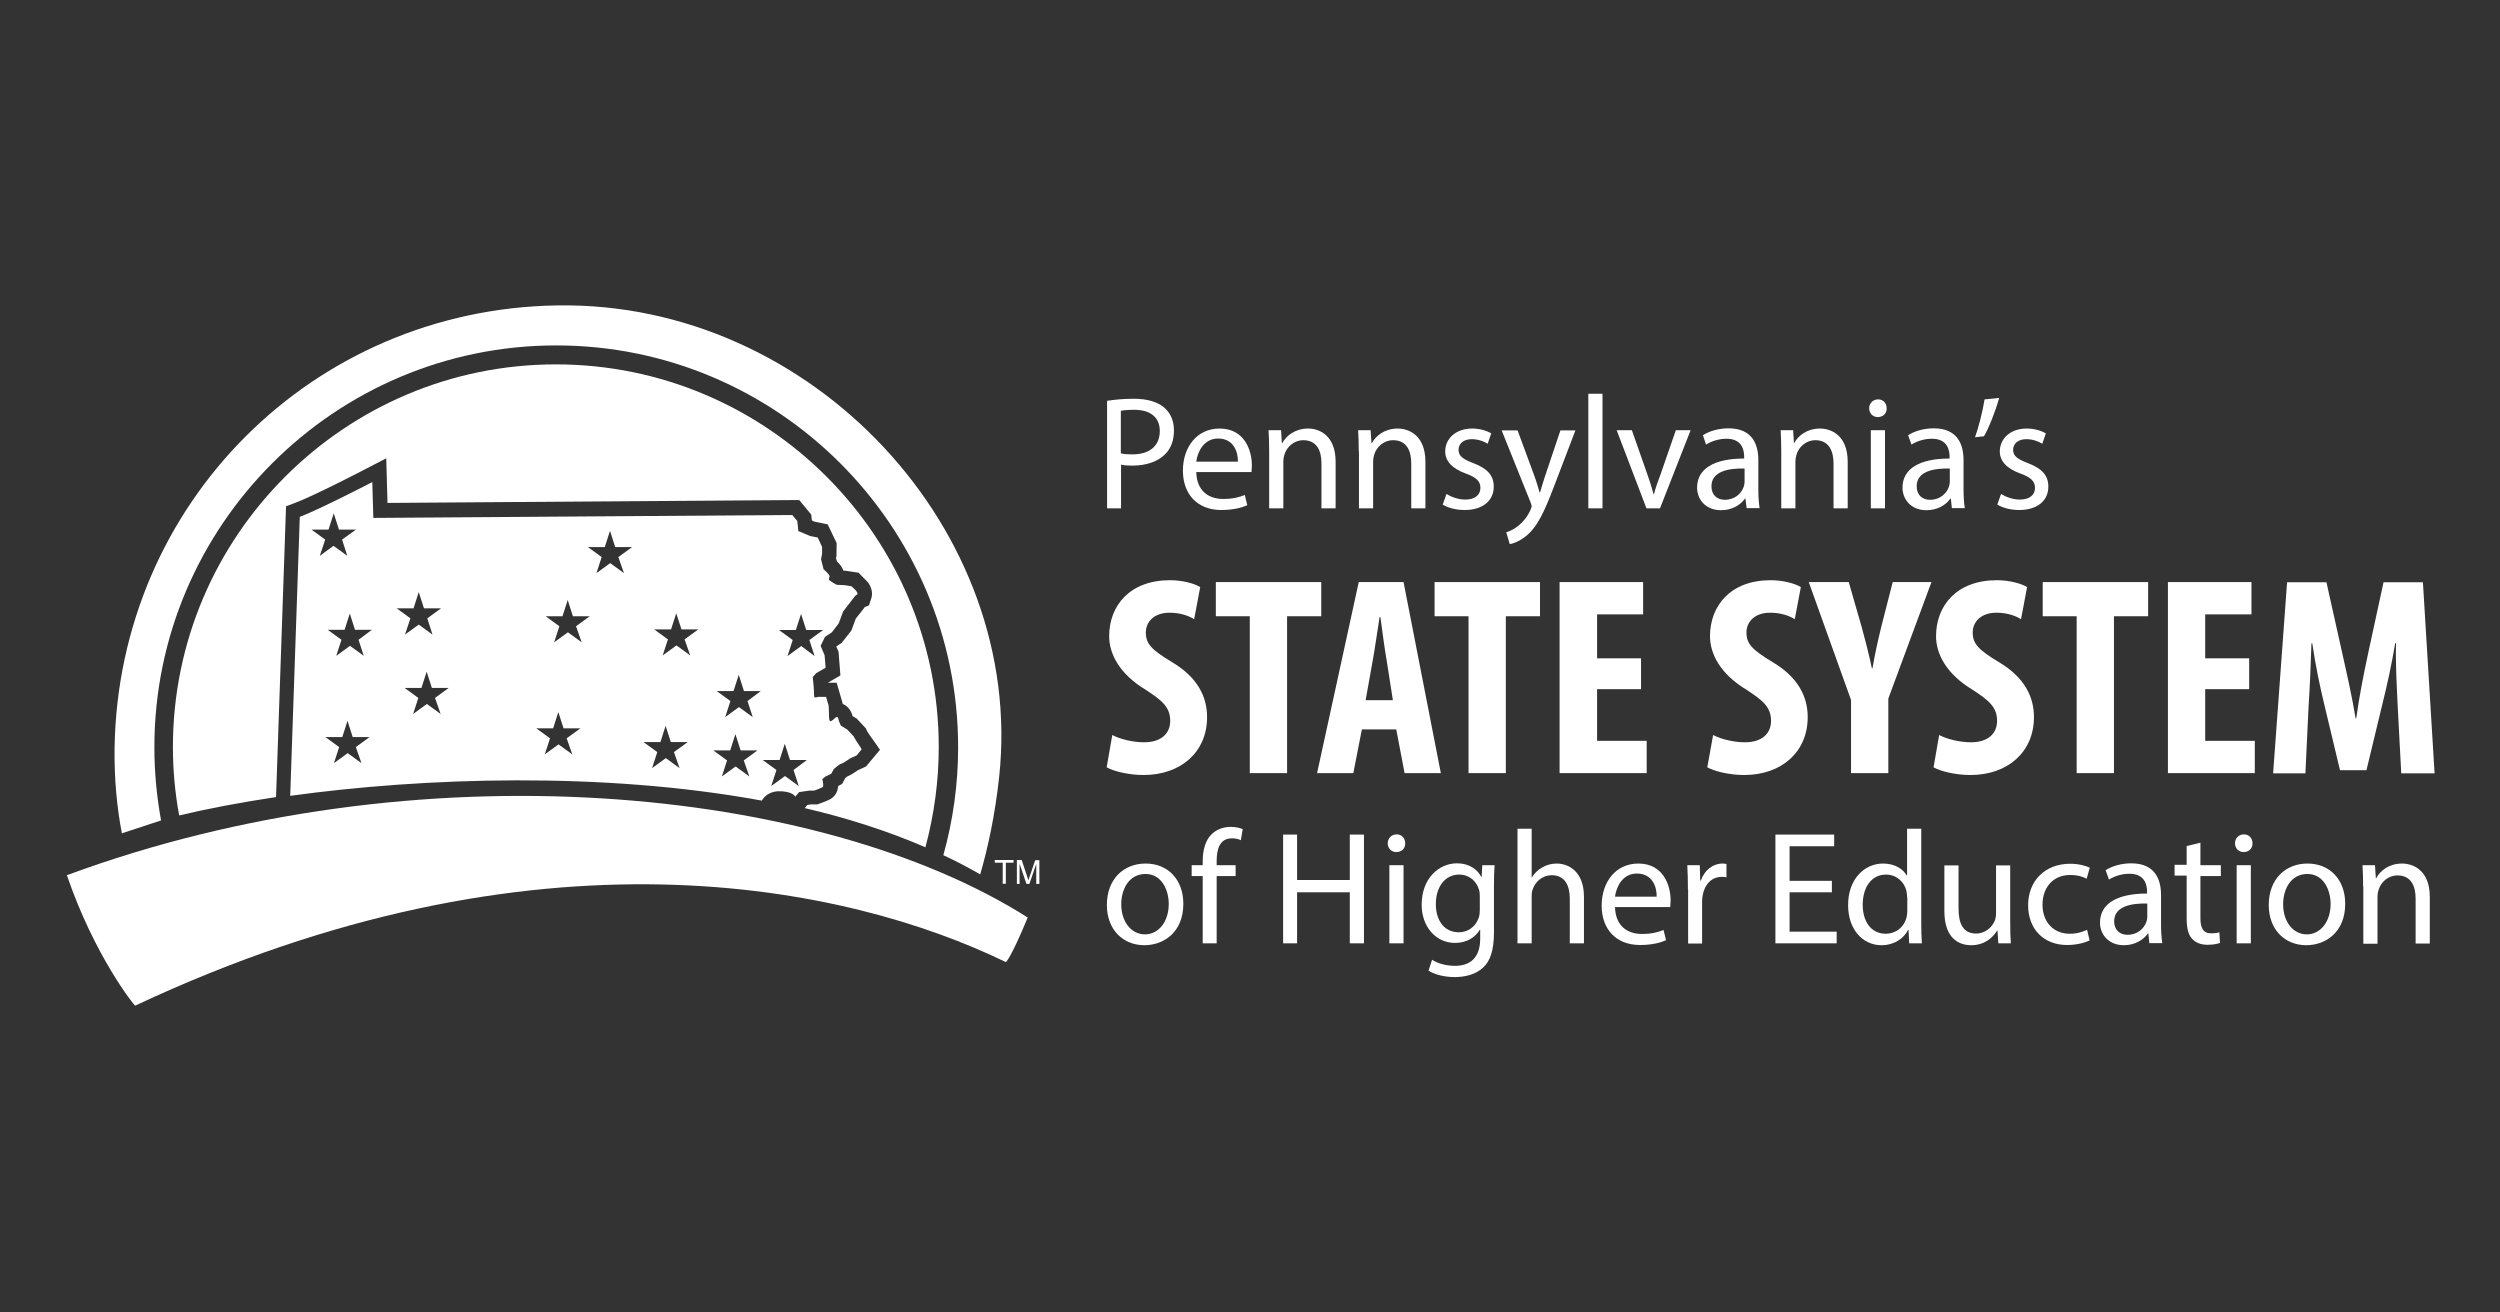 <?xml version="1.0" encoding="utf-8"?>
<!-- Generator: Adobe Illustrator 28.1.0, SVG Export Plug-In . SVG Version: 6.00 Build 0)  -->
<svg version="1.1" id="Layer_1" xmlns="http://www.w3.org/2000/svg" xmlns:xlink="http://www.w3.org/1999/xlink" x="0px" y="0px"
	 viewBox="0 0 1200 630" style="enable-background:new 0 0 1200 630;" xml:space="preserve">
<rect x="0" y="0" width="1200" height="630" fill="#333333" stroke="none"/>
<style type="text/css">
	.st0{fill:#FFFFFF;}
</style>
<path class="st0" d="M77.3,393.8c-2.1-11.6-3.2-23.3-3.2-35.1c0-106.3,86.5-192.9,192.9-192.9c106.3,0,192.9,86.5,192.9,192.9
	c0,17.6-2.4,35-7.1,51.8c-0.1-0.1-0.3-0.1-0.4-0.2c6.3,2.9,12.3,6.1,18.1,9.4c3.7-12.7,7.1-28.4,9.1-46.8
	c12.7-118-89.6-228.4-212.3-226.3c-117.2,1.9-210.4,95-212.3,212.3c-0.2,14.8,1.1,28.6,3.5,41.1"/>
<g>
	<path class="st0" d="M202.3,375.3c-4.5,0.3-8.9,0.6-13.3,0.9C193.4,375.9,197.8,375.6,202.3,375.3z"/>
	<path class="st0" d="M171.5,377.8c-2.4,0.2-4.8,0.5-7.2,0.7C166.7,378.3,169.1,378,171.5,377.8z"/>
	<path class="st0" d="M139.9,381.5c1.3-0.2,2.6-0.4,4-0.5c-0.9,0.1-1.7,0.2-2.6,0.3L139.9,381.5z"/>
	<path class="st0" d="M250.3,373.7c-2.8,0-5.7,0.1-8.5,0.2c10.9-0.1,22-0.1,33.1,0.3C266.9,373.9,258.7,373.7,250.3,373.7z"/>
	<path class="st0" d="M86.1,391.5C86.1,391.5,86.1,391.5,86.1,391.5C85.8,391.6,85.5,391.6,86.1,391.5z"/>
	<path class="st0" d="M234.1,374c-6.5,0.1-13.1,0.3-19.6,0.7C221,374.4,227.5,374.2,234.1,374z"/>
	<path class="st0" d="M444.2,406.7c4.2-15.7,6.4-31.8,6.4-48.1c0-101.3-82.4-183.7-183.8-183.7c-101.3,0-183.8,82.4-183.8,183.7
		c0,11,1,22,3,32.8c0.3-0.1,0.5-0.1,0.5-0.1c13-3.1,28.6-6.1,46-8.7l4.8-139.6l4.3-1.6c9.1-3.4,33.8-16.2,34.1-16.4l9.7-5l0.6,21.4
		l197.6-1.4l5.8,7l0.3,2.8l1.3,0.6l6.3,1.3l4.3,9l-0.1,6.1l-0.2,1.2l0.4,1.4c1.7,1.7,2.7,3.1,3.1,4.5c0.8,0.1,1.5,0.1,1.5,0.1
		l0.5,0.1l5.3,0.8l4.5,4.6c1.9,2.6,2.4,5.3,1.6,7.8l-1.1,3.3l-2,0.8c-0.6,0.8-2,2.7-4.3,5.5l-2.1,5.7l-4.7,6l-2.6,1.7l1.1,2.5
		l0.9,11.4l-6,3.5h4.2l2.9,10c0,0,0,0.1,0,0.2c2.3,0.9,4.1,3.1,4.7,5.8c0,0,0,0,0,0l2,1.2l4.4,4.7l0.4,0.9c0,0,0.4,0.9,0.8,1.4
		c0.5,0.7,2.5,3.7,2.6,3.7l3,4.3l-6.7,8l-3.9,1.8c-2.7,1.9-4.1,2.6-5.1,3c-0.2,0.2-0.5,0.4-0.9,0.7l-1.6,2.9l-1.9,1
		c-0.2,2.6-1.2,4.6-3.3,6c-0.4,0.3-1.4,0.9-5.5,2.4l-1.1,0.4h-3.1l-1.8,0.3l-1.2,1.5C406.5,392.6,426.2,398.9,444.2,406.7
		C443.7,406.5,444.8,407,444.2,406.7z"/>
	<path class="st0" d="M283.2,374.5c-1.7-0.1-3.5-0.2-5.2-0.2C279.8,374.3,281.5,374.4,283.2,374.5z"/>
</g>
<path class="st0" d="M32.1,420.1c13.1,38.4,32.4,62.8,32.8,62.6C257.4,392.3,407,425,482.8,461.8c0,0,2.1-1.1,10.5-21.4
	C393.4,377.1,200.4,357.9,32.1,420.1"/>
<path class="st0" d="M411,355.6c-0.5-0.7-1.2-2.1-1.2-2.1l-3.1-3.3l-3.1-1.9c0,0-1-2.1-1.2-3.3c-0.2-1.2-1.2-0.7-1.2-0.7
	s-1.9,1.9-2.6,1.9c-0.7,0-0.7-2.4-0.7-4.1c0-1.7-0.2-3.6-0.2-3.6l-1.2-4h-3.8c0,0-1.9,0.7-1.9-0.2c0-1-0.2-3.6-0.2-4.3
	c0-0.7-0.5-5-0.5-5l1.7-1.9l4.5-2.6l-0.5-6l-1.9-4.5l2.1-4.3l3.3-2.2l3.3-4.3l2.1-5.7c0,0,4.3-5.5,4.8-6.2c0.5-0.7,1.2-1.7,1.9-1.9
	c0.7-0.2-0.5-1.9-0.5-1.9l-2.2-2.1l-3.1-0.5c0,0-3.1-0.2-3.8-0.2c-0.7,0-2.9-1.7-3.6-2.1c-0.7-0.5,0-1.4,0-2.1
	c0-0.7-2.9-3.3-2.9-3.3l-1.2-4.8l0.5-2.6v-3.3l-2.1-4.5l-3.6-0.7l-5.7-2.4l-0.5-4.8l-2.4-2.9l-201.1,1.4l-0.5-17.2
	c0,0-25.3,13.1-34.8,16.7l-4.6,133.9c63.8-8.8,149.8-11.8,226.4,2.3c1.1-1.9,3.2-4.1,7.5-4.5c7.4-0.2,8.5,2.6,8.5,2.6l1.9-2.2
	l4.8-0.7h2.4c0,0,3.3-1.2,4.1-1.7c0.7-0.5-0.2-3.8-0.2-3.8l1.4-1.2l2.9-1.4l1.2-2.2c0,0,2.6-2.4,3.6-2.6c0.9-0.2,4.3-2.6,4.3-2.6
	l3.1-1.4l2.4-2.9C413.6,359.4,411.4,356.3,411,355.6z M149.5,254.2l8.2,0l2.5-7.8l2.5,7.8l8.2,0l-6.7,4.8l2.5,7.8l-6.6-4.8l-6.6,4.8
	l2.6-7.8L149.5,254.2z M173.5,366.3l-6.6-4.8l-6.6,4.8l2.5-7.7l-6.6-4.8l8.1,0l2.5-7.8l2.5,7.8l8.1,0l-6.6,4.8L173.5,366.3z
	 M172.1,307.1l2.5,7.7l-6.6-4.8l-6.6,4.8l2.5-7.7l-6.6-4.8l8.1,0l2.5-7.8l2.5,7.8l8.1,0L172.1,307.1z M198.5,292l2.5-7.8l2.5,7.8
	l8.2,0l-6.6,4.8l2.5,7.8l-6.6-4.8l-6.6,4.8l2.6-7.8l-6.6-4.8L198.5,292z M211.5,342.7l-6.6-4.8l-6.6,4.8l2.5-7.7l-6.6-4.8l8.1,0
	l2.5-7.8l2.5,7.8l8.1,0l-6.6,4.8L211.5,342.7z M274.7,362.1l-6.6-4.8l-6.6,4.8l2.5-7.7l-6.6-4.8l8.1,0l2.5-7.8l2.5,7.8l8.1,0
	l-6.6,4.8L274.7,362.1z M279.2,308.3l-6.6-4.8l-6.6,4.8l2.5-7.7l-6.6-4.8l8.1,0l2.5-7.8l2.5,7.8l8.1,0l-6.6,4.8L279.2,308.3z
	 M299.5,275.1l-6.6-4.8l-6.6,4.8l2.5-7.7l-6.6-4.8l8.1,0l2.5-7.8l2.5,7.8l8.1,0l-6.6,4.8L299.5,275.1z M326.2,368.7l-6.6-4.8
	l-6.6,4.8l2.5-7.7l-6.6-4.8l8.1,0l2.5-7.8l2.5,7.8l8.1,0l-6.6,4.8L326.2,368.7z M331.3,314.6l-6.6-4.8l-6.6,4.8l2.5-7.7l-6.6-4.8
	l8.1,0l2.5-7.7l2.5,7.7l8.1,0l-6.6,4.8L331.3,314.6z M359.7,372.7l-6.6-4.8l-6.6,4.8l2.5-7.7l-6.6-4.8l8.1,0l2.5-7.8l2.5,7.8l8.1,0
	l-6.6,4.8L359.7,372.7z M358.8,336.5l2.5,7.7l-6.6-4.8l-6.6,4.8l2.5-7.7l-6.6-4.8l8.1,0l2.5-7.8l2.5,7.8l8.1,0L358.8,336.5z
	 M380.9,369.6l2.5,7.7l-6.6-4.8l-6.6,4.8l2.5-7.7l-6.6-4.8l8.1,0l2.5-7.8l2.5,7.8l8.1,0L380.9,369.6z M384.6,310.1l-6.6,4.8l2.5-7.7
	l-6.6-4.8l8.1,0l2.5-7.7l2.5,7.7l8.1,0l-6.6,4.8l2.5,7.7L384.6,310.1z"/>
<polygon class="st0" points="481.3,424.2 481.3,414.1 477.5,414.1 477.5,412.8 486.5,412.8 486.5,414.1 482.8,414.1 482.8,424.2 "/>
<path class="st0" d="M488.1,424.2v-11.4h2.3l2.7,8.1c0.3,0.8,0.4,1.3,0.5,1.7c0.1-0.4,0.3-1,0.6-1.8l2.7-7.9h2v11.4h-1.5v-9.6
	l-3.3,9.6h-1.4l-3.3-9.7v9.7H488.1z"/>
<path class="st0" d="M533.9,352.8c3.7,2,10,3.5,15.2,3.5c8.5,0,12.6-4.4,12.6-10.3c0-6.7-4.1-9.9-11.9-15
	c-12.6-7.6-17.4-17.3-17.4-25.6c0-14.7,9.9-26.9,29.2-26.9c6,0,11.8,1.6,14.5,3.3l-2.9,15.4c-2.6-1.6-6.6-3.1-11.8-3.1
	c-7.7,0-11.4,4.6-11.4,9.5c0,5.4,2.7,8.3,12.7,14.3c12.2,7.3,16.7,16.6,16.7,26.3c0,16.7-12.5,27.8-30.5,27.8
	c-7.4,0-14.6-1.9-17.7-3.7L533.9,352.8z"/>
<polygon class="st0" points="599.9,295.8 583.6,295.8 583.6,279.4 634.2,279.4 634.2,295.8 617.8,295.8 617.8,371.1 599.9,371.1 "/>
<path class="st0" d="M653.7,350.1l-4.1,21h-17.4l20-91.7h21.5l17.9,91.7h-17.4l-4-21H653.7z M668.6,336.2l-3-19.2
	c-1-5.6-2.2-14.7-3-20.8h-0.4c-1,6.1-2.3,15.6-3.3,20.9l-3.4,19H668.6z"/>
<polygon class="st0" points="704.9,295.8 688.6,295.8 688.6,279.4 739.2,279.4 739.2,295.8 722.8,295.8 722.8,371.1 704.9,371.1 "/>
<polygon class="st0" points="787.7,330.8 766.6,330.8 766.6,355.6 790.4,355.6 790.4,371.1 748.6,371.1 748.6,279.4 788.7,279.4 
	788.7,294.9 766.6,294.9 766.6,316 787.7,316 "/>
<path class="st0" d="M822.3,352.8c3.7,2,10,3.5,15.2,3.5c8.5,0,12.6-4.4,12.6-10.3c0-6.7-4.1-9.9-11.9-15
	c-12.6-7.6-17.4-17.3-17.4-25.6c0-14.7,9.9-26.9,29.1-26.9c6,0,11.8,1.6,14.5,3.3l-2.9,15.4c-2.6-1.6-6.6-3.1-11.8-3.1
	c-7.7,0-11.4,4.6-11.4,9.5c0,5.4,2.7,8.3,12.7,14.3c12.2,7.3,16.7,16.6,16.7,26.3c0,16.7-12.5,27.8-30.5,27.8
	c-7.4,0-14.6-1.9-17.7-3.7L822.3,352.8z"/>
<path class="st0" d="M888.5,371.1V336l-20.3-56.6h19.2l6.3,21.9c1.6,5.9,3.4,12.7,4.8,19.5h0.3c1.1-6.7,2.6-13.3,4.2-19.9l5.5-21.5
	h18.6l-20.7,55.9v35.8H888.5z"/>
<path class="st0" d="M930.8,352.8c3.7,2,10,3.5,15.2,3.5c8.5,0,12.6-4.4,12.6-10.3c0-6.7-4.1-9.9-11.9-15
	c-12.6-7.6-17.4-17.3-17.4-25.6c0-14.7,9.9-26.9,29.2-26.9c6,0,11.8,1.6,14.5,3.3l-2.9,15.4c-2.6-1.6-6.6-3.1-11.8-3.1
	c-7.7,0-11.4,4.6-11.4,9.5c0,5.4,2.7,8.3,12.7,14.3c12.2,7.3,16.7,16.6,16.7,26.3c0,16.7-12.5,27.8-30.5,27.8
	c-7.4,0-14.6-1.9-17.7-3.7L930.8,352.8z"/>
<polygon class="st0" points="996.8,295.8 980.5,295.8 980.5,279.4 1031.1,279.4 1031.1,295.8 1014.7,295.8 1014.7,371.1 
	996.8,371.1 "/>
<polygon class="st0" points="1079.6,330.8 1058.5,330.8 1058.5,355.6 1082.3,355.6 1082.3,371.1 1040.6,371.1 1040.6,279.4 
	1080.7,279.4 1080.7,294.9 1058.5,294.9 1058.5,316 1079.6,316 "/>
<path class="st0" d="M1150.9,339c-0.4-8.7-1.1-20.5-0.8-30.3h-0.4c-1.6,9.8-4.1,21.1-5.9,28.2l-7.9,32.8h-12.7l-7.7-32.2
	c-1.8-7.4-4.2-18.8-5.6-28.7h-0.4c-0.3,9.9-0.8,21.5-1.4,30.6l-1.5,31.8h-15.5l6.7-91.7h18.9l7.4,33.2c2.6,11.6,4.9,21.8,6.6,32.1
	h0.3c1.4-10.2,3.4-20.5,5.9-32.1l7.2-33.2h18.9l5.6,91.7h-16L1150.9,339z"/>
<path class="st0" d="M531.3,192.4c3.3-0.5,7.5-1,12.9-1c6.7,0,11.6,1.6,14.7,4.3c2.9,2.5,4.6,6.3,4.6,10.9c0,4.7-1.4,8.5-4,11.2
	c-3.6,3.8-9.4,5.7-16,5.7c-2,0-3.9-0.1-5.4-0.5V244h-6.7V192.4z M538,217.6c1.5,0.4,3.3,0.5,5.6,0.5c8.1,0,13.1-4,13.1-11.2
	c0-6.9-4.9-10.2-12.3-10.2c-2.9,0-5.2,0.2-6.4,0.5V217.6z"/>
<path class="st0" d="M574.2,226.5c0.2,9.2,6,13,12.9,13c4.9,0,7.8-0.9,10.4-1.9l1.2,4.9c-2.4,1.1-6.5,2.3-12.5,2.3
	c-11.5,0-18.4-7.6-18.4-18.9c0-11.3,6.7-20.2,17.6-20.2c12.2,0,15.5,10.8,15.5,17.7c0,1.4-0.2,2.5-0.2,3.2H574.2z M594.2,221.6
	c0.1-4.3-1.8-11.1-9.5-11.1c-6.9,0-9.9,6.4-10.5,11.1H594.2z"/>
<path class="st0" d="M609.2,216.7c0-3.9-0.1-7.1-0.3-10.2h6l0.4,6.2h0.2c1.9-3.6,6.2-7,12.4-7c5.2,0,13.2,3.1,13.2,16V244h-6.8
	v-21.6c0-6-2.2-11.1-8.7-11.1c-4.5,0-8,3.2-9.1,7c-0.3,0.9-0.5,2-0.5,3.2V244h-6.8V216.7z"/>
<path class="st0" d="M652.2,216.7c0-3.9-0.1-7.1-0.3-10.2h6l0.4,6.2h0.2c1.9-3.6,6.2-7,12.4-7c5.2,0,13.3,3.1,13.3,16V244h-6.8
	v-21.6c0-6-2.2-11.1-8.7-11.1c-4.5,0-8,3.2-9.1,7c-0.3,0.9-0.5,2-0.5,3.2V244h-6.8V216.7z"/>
<path class="st0" d="M694.3,237.1c2,1.3,5.6,2.7,9,2.7c5,0,7.3-2.5,7.3-5.6c0-3.2-1.9-5-7-6.9c-6.7-2.4-9.9-6.1-9.9-10.6
	c0-6,4.9-11,12.9-11c3.8,0,7.1,1.1,9.2,2.3l-1.7,5c-1.5-0.9-4.2-2.2-7.7-2.2c-4,0-6.3,2.3-6.3,5.1c0,3.1,2.2,4.5,7.1,6.4
	c6.5,2.5,9.8,5.7,9.8,11.3c0,6.6-5.1,11.2-14,11.2c-4.1,0-7.9-1-10.5-2.6L694.3,237.1z"/>
<path class="st0" d="M728.4,206.5l8.2,22.2c0.9,2.5,1.8,5.4,2.4,7.7h0.2c0.7-2.3,1.5-5.1,2.4-7.8l7.4-22h7.2L746,233.3
	c-4.9,12.9-8.2,19.5-12.9,23.5c-3.3,2.9-6.7,4.1-8.4,4.4l-1.7-5.7c1.7-0.5,4-1.6,6-3.3c1.9-1.5,4.2-4.1,5.7-7.6
	c0.3-0.7,0.5-1.2,0.5-1.6c0-0.4-0.2-0.9-0.5-1.8l-13.9-34.6H728.4z"/>
<rect x="762.4" y="189" class="st0" width="6.8" height="55"/>
<path class="st0" d="M783.3,206.5l7.4,21.1c1.2,3.4,2.2,6.5,3,9.6h0.2c0.8-3.1,1.9-6.2,3.2-9.6l7.3-21.1h7.1L796.8,244h-6.5
	L776,206.5H783.3z"/>
<path class="st0" d="M838.4,244l-0.6-4.7h-0.2c-2.1,3-6.1,5.6-11.5,5.6c-7.6,0-11.5-5.4-11.5-10.8c0-9.1,8.1-14,22.6-14v-0.8
	c0-3.1-0.9-8.7-8.5-8.7c-3.5,0-7.1,1.1-9.8,2.8l-1.5-4.5c3.1-2,7.6-3.3,12.3-3.3c11.5,0,14.3,7.8,14.3,15.3v14c0,3.3,0.2,6.4,0.6,9
	H838.4z M837.4,224.9c-7.4-0.2-15.9,1.2-15.9,8.5c0,4.4,2.9,6.5,6.4,6.5c4.9,0,8-3.1,9.1-6.3c0.2-0.7,0.4-1.5,0.4-2.2V224.9z"/>
<path class="st0" d="M855,216.7c0-3.9-0.1-7.1-0.3-10.2h6l0.4,6.2h0.1c1.9-3.6,6.2-7,12.4-7c5.2,0,13.3,3.1,13.3,16V244h-6.8v-21.6
	c0-6-2.3-11.1-8.7-11.1c-4.5,0-8,3.2-9.1,7c-0.3,0.9-0.5,2-0.5,3.2V244H855V216.7z"/>
<path class="st0" d="M905.6,196c0.1,2.3-1.6,4.2-4.3,4.2c-2.4,0-4.1-1.9-4.1-4.2c0-2.4,1.8-4.3,4.3-4.3
	C904,191.7,905.6,193.6,905.6,196 M898,206.5h6.8V244H898V206.5z"/>
<path class="st0" d="M936.9,244l-0.5-4.7h-0.2c-2.1,3-6.1,5.6-11.5,5.6c-7.6,0-11.5-5.4-11.5-10.8c0-9.1,8.1-14,22.6-14v-0.8
	c0-3.1-0.9-8.7-8.5-8.7c-3.5,0-7.1,1.1-9.8,2.8l-1.6-4.5c3.1-2,7.6-3.3,12.3-3.3c11.5,0,14.3,7.8,14.3,15.3v14c0,3.3,0.2,6.4,0.6,9
	H936.9z M935.9,224.9c-7.4-0.2-15.9,1.2-15.9,8.5c0,4.4,2.9,6.5,6.4,6.5c4.9,0,8-3.1,9.1-6.3c0.2-0.7,0.4-1.5,0.4-2.2V224.9z"/>
<path class="st0" d="M959.6,191c-1.8,6.5-5.1,14.8-7.3,18.4l-4.3,0.5c1.7-4.6,3.7-12.6,4.6-18.2L959.6,191z"/>
<path class="st0" d="M960.5,237.1c2,1.3,5.6,2.7,9,2.7c5,0,7.3-2.5,7.3-5.6c0-3.2-1.9-5-7-6.9c-6.7-2.4-9.9-6.1-9.9-10.6
	c0-6,4.9-11,12.9-11c3.8,0,7.1,1.1,9.2,2.3l-1.7,5c-1.5-0.9-4.2-2.2-7.7-2.2c-4,0-6.3,2.3-6.3,5.1c0,3.1,2.2,4.5,7.1,6.4
	c6.5,2.5,9.8,5.7,9.8,11.3c0,6.6-5.1,11.2-14,11.2c-4.1,0-7.9-1-10.5-2.6L960.5,237.1z"/>
<path class="st0" d="M568,433.8c0,13.9-9.6,19.9-18.7,19.9c-10.2,0-18-7.4-18-19.3c0-12.6,8.2-19.9,18.6-19.9
	C560.7,414.5,568,422.3,568,433.8 M538.2,434.1c0,8.2,4.7,14.4,11.4,14.4c6.5,0,11.4-6.1,11.4-14.6c0-6.4-3.2-14.4-11.2-14.4
	C541.7,419.6,538.2,427,538.2,434.1"/>
<path class="st0" d="M577.3,452.8v-32.3H572v-5.2h5.3v-1.8c0-5.3,1.2-10.1,4.3-13.1c2.6-2.5,6-3.5,9.1-3.5c2.4,0,4.5,0.5,5.8,1.1
	l-0.9,5.3c-1-0.5-2.4-0.9-4.3-0.9c-5.8,0-7.3,5.1-7.3,10.9v2h9.1v5.2H584v32.3H577.3z"/>
<polygon class="st0" points="622.6,400.6 622.6,422.4 647.9,422.4 647.9,400.6 654.7,400.6 654.7,452.8 647.9,452.8 647.9,428.3 
	622.6,428.3 622.6,452.8 615.9,452.8 615.9,400.6 "/>
<path class="st0" d="M674.5,404.8c0.1,2.3-1.6,4.2-4.3,4.2c-2.4,0-4.1-1.9-4.1-4.2c0-2.4,1.8-4.3,4.3-4.3
	C672.9,400.5,674.5,402.4,674.5,404.8 M666.9,415.3h6.8v37.5h-6.8V415.3z"/>
<path class="st0" d="M717.4,415.3c-0.2,2.7-0.3,5.7-0.3,10.3v21.8c0,8.6-1.7,13.9-5.3,17.1c-3.6,3.4-8.9,4.5-13.6,4.5
	c-4.5,0-9.5-1.1-12.5-3.1l1.7-5.2c2.5,1.6,6.4,2.9,11,2.9c7,0,12.1-3.6,12.1-13.1v-4.2h-0.2c-2.1,3.5-6.1,6.3-11.9,6.3
	c-9.3,0-16-7.9-16-18.3c0-12.7,8.3-19.9,16.9-19.9c6.5,0,10.1,3.4,11.7,6.5h0.2l0.3-5.6H717.4z M710.3,430.1c0-1.2-0.1-2.2-0.4-3.1
	c-1.2-4-4.6-7.2-9.5-7.2c-6.5,0-11.2,5.5-11.2,14.2c0,7.4,3.7,13.5,11.1,13.5c4.2,0,8-2.6,9.5-7c0.4-1.2,0.5-2.5,0.5-3.6V430.1z"/>
<path class="st0" d="M728.4,397.8h6.8v23.4h0.1c1.1-1.9,2.8-3.6,4.9-4.8c2-1.2,4.4-1.9,7-1.9c5,0,13.1,3.1,13.1,16v22.3h-6.8v-21.5
	c0-6-2.2-11.2-8.7-11.2c-4.4,0-7.9,3.1-9.1,6.8c-0.4,0.9-0.5,1.9-0.5,3.3v22.6h-6.8V397.8z"/>
<path class="st0" d="M775.2,435.3c0.2,9.2,6,13,12.9,13c4.9,0,7.8-0.9,10.4-1.9l1.2,4.9c-2.4,1.1-6.5,2.3-12.5,2.3
	c-11.5,0-18.4-7.6-18.4-18.9c0-11.3,6.7-20.2,17.6-20.2c12.2,0,15.5,10.8,15.5,17.7c0,1.4-0.2,2.5-0.2,3.2H775.2z M795.2,430.4
	c0.1-4.3-1.8-11.1-9.5-11.1c-6.9,0-9.9,6.4-10.5,11.1H795.2z"/>
<path class="st0" d="M810.2,427c0-4.4-0.1-8.2-0.3-11.7h6l0.2,7.4h0.3c1.7-5,5.8-8.2,10.4-8.2c0.8,0,1.3,0.1,1.9,0.2v6.4
	c-0.7-0.2-1.4-0.2-2.3-0.2c-4.8,0-8.2,3.6-9.1,8.8c-0.2,0.9-0.3,2-0.3,3.2v20h-6.7V427z"/>
<polygon class="st0" points="879.3,428.3 859,428.3 859,447.2 881.6,447.2 881.6,452.8 852.2,452.8 852.2,400.6 880.4,400.6 
	880.4,406.2 859,406.2 859,422.8 879.3,422.8 "/>
<path class="st0" d="M922.2,397.8v45.3c0,3.3,0.1,7.1,0.3,9.7h-6.1l-0.3-6.5h-0.2c-2.1,4.2-6.7,7.4-12.8,7.4c-9.1,0-16-7.7-16-19.1
	c-0.1-12.5,7.7-20.1,16.8-20.1c5.7,0,9.6,2.7,11.3,5.7h0.2v-22.4H922.2z M915.4,430.6c0-0.9-0.1-2-0.3-2.9c-1-4.3-4.7-7.9-9.8-7.9
	c-7.1,0-11.2,6.2-11.2,14.5c0,7.6,3.7,13.9,11.1,13.9c4.6,0,8.8-3,10-8.1c0.2-0.9,0.3-1.9,0.3-2.9V430.6z"/>
<path class="st0" d="M964.9,442.6c0,3.9,0.1,7.3,0.3,10.2h-6l-0.4-6.1h-0.2c-1.8,3-5.7,7-12.4,7c-5.9,0-12.9-3.2-12.9-16.4v-21.9
	h6.8v20.8c0,7.1,2.2,11.9,8.4,11.9c4.6,0,7.8-3.2,9-6.2c0.4-1,0.6-2.2,0.6-3.5v-23h6.8V442.6z"/>
<path class="st0" d="M1003,451.4c-1.8,0.9-5.7,2.2-10.8,2.2c-11.3,0-18.7-7.7-18.7-19.1c0-11.5,7.9-19.9,20.2-19.9
	c4,0,7.6,1,9.4,1.9l-1.5,5.3c-1.6-0.9-4.2-1.8-7.9-1.8c-8.6,0-13.3,6.4-13.3,14.2c0,8.7,5.6,14,13,14c3.9,0,6.4-1,8.4-1.9
	L1003,451.4z"/>
<path class="st0" d="M1031.7,452.8l-0.5-4.7h-0.2c-2.1,2.9-6.1,5.6-11.5,5.6c-7.6,0-11.5-5.4-11.5-10.8c0-9.1,8.1-14,22.6-14v-0.8
	c0-3.1-0.9-8.7-8.5-8.7c-3.5,0-7.1,1.1-9.8,2.8l-1.6-4.5c3.1-2,7.6-3.3,12.3-3.3c11.5,0,14.3,7.8,14.3,15.3v14c0,3.3,0.2,6.4,0.6,9
	H1031.7z M1030.7,433.7c-7.4-0.2-15.9,1.2-15.9,8.5c0,4.4,2.9,6.5,6.4,6.5c4.9,0,8-3.1,9.1-6.3c0.2-0.7,0.4-1.5,0.4-2.2V433.7z"/>
<path class="st0" d="M1056.2,404.5v10.8h9.8v5.2h-9.8v20.2c0,4.7,1.3,7.3,5.1,7.3c1.8,0,3.1-0.2,4-0.5l0.3,5.1
	c-1.3,0.5-3.4,0.9-6,0.9c-3.2,0-5.7-1-7.4-2.9c-1.9-2-2.6-5.3-2.6-9.8v-20.5h-5.8v-5.2h5.8v-9L1056.2,404.5z"/>
<path class="st0" d="M1081.2,404.8c0.1,2.3-1.6,4.2-4.3,4.2c-2.4,0-4.1-1.9-4.1-4.2c0-2.4,1.8-4.3,4.3-4.3
	C1079.6,400.5,1081.2,402.4,1081.2,404.8 M1073.6,415.3h6.8v37.5h-6.8V415.3z"/>
<path class="st0" d="M1125.7,433.8c0,13.9-9.6,19.9-18.7,19.9c-10.2,0-18-7.4-18-19.3c0-12.6,8.2-19.9,18.6-19.9
	C1118.4,414.5,1125.7,422.3,1125.7,433.8 M1095.9,434.1c0,8.2,4.7,14.4,11.4,14.4c6.5,0,11.4-6.1,11.4-14.6
	c0-6.4-3.2-14.4-11.2-14.4C1099.4,419.6,1095.9,427,1095.9,434.1"/>
<path class="st0" d="M1134.3,425.5c0-3.9-0.1-7.1-0.3-10.2h6l0.4,6.2h0.2c1.9-3.6,6.2-7,12.4-7c5.2,0,13.3,3.1,13.3,16v22.4h-6.8
	v-21.6c0-6-2.2-11.1-8.7-11.1c-4.5,0-8,3.2-9.1,7c-0.3,0.9-0.5,2-0.5,3.2v22.6h-6.8V425.5z"/>
</svg>
